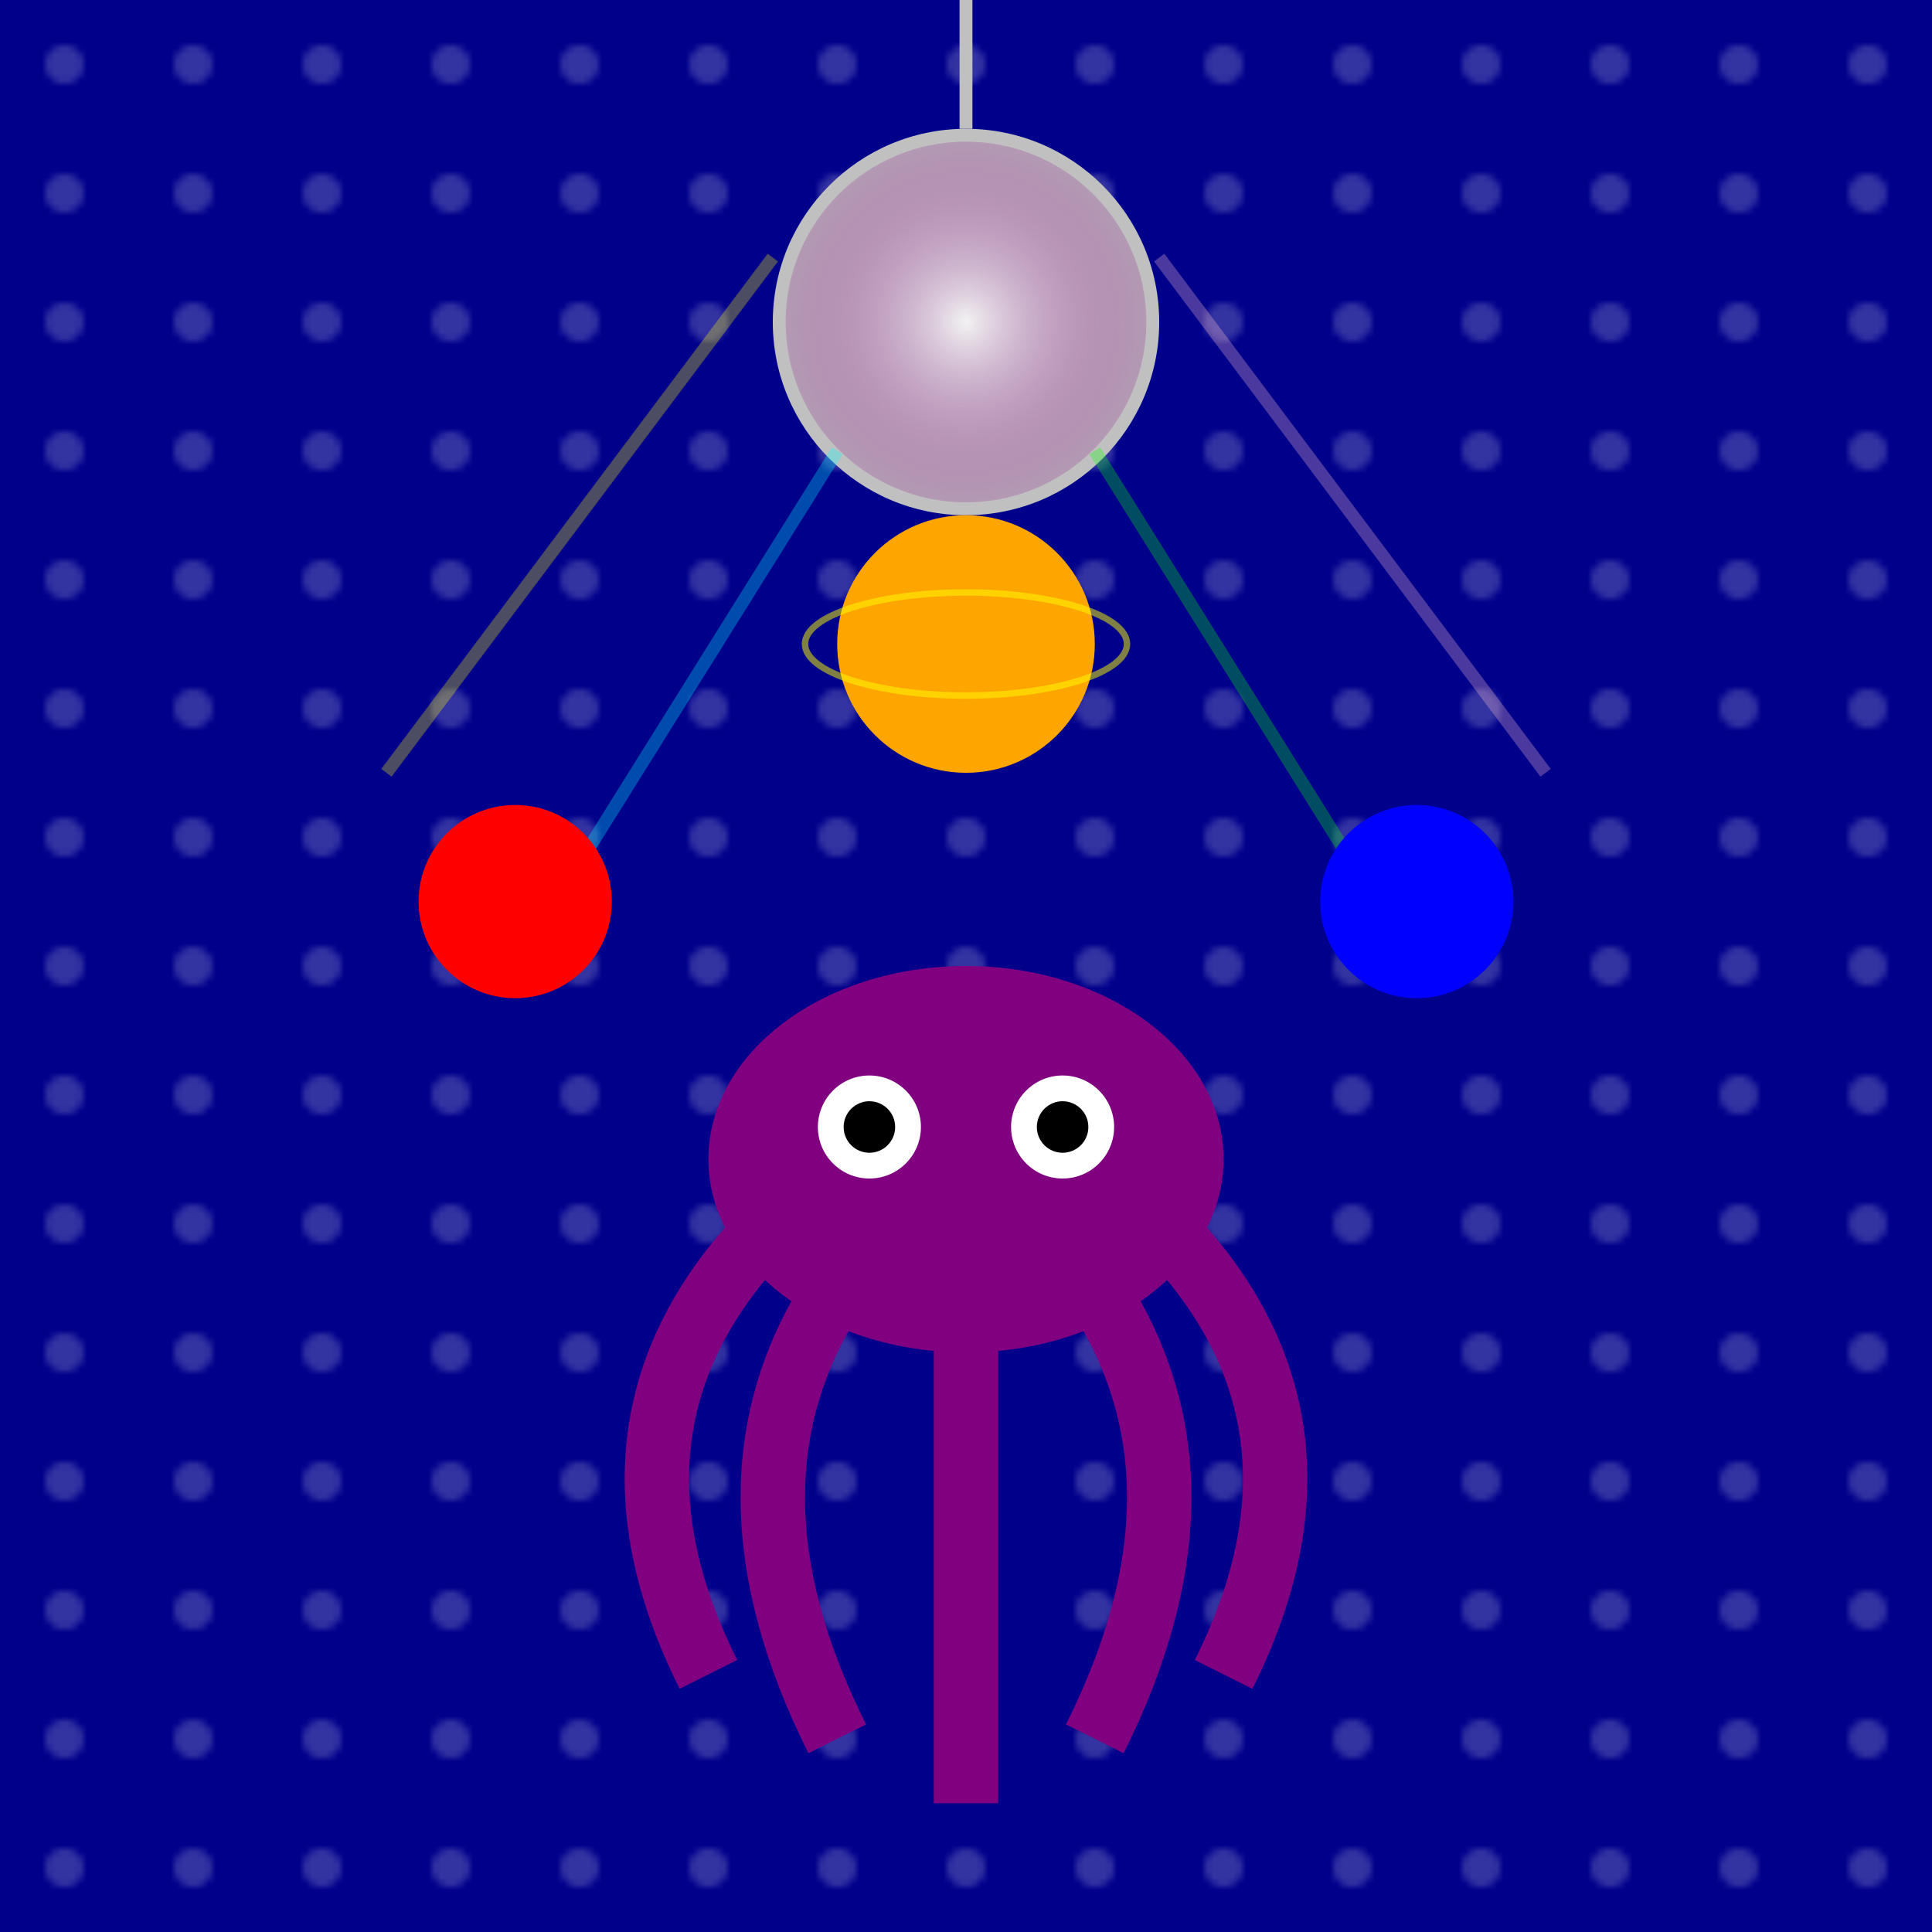 <svg viewBox="0 0 300 300" xmlns="http://www.w3.org/2000/svg">
  <defs>
    <radialGradient id="discoShine" cx="50%" cy="50%" r="50%">
      <stop offset="0%" stop-color="white" stop-opacity="0.8"/>
      <stop offset="100%" stop-color="purple" stop-opacity="0.2"/>
    </radialGradient>
    <pattern id="bubbles" x="0" y="0" width="20" height="20" patternUnits="userSpaceOnUse">
      <circle cx="10" cy="10" r="3" fill="rgba(255,255,255,0.2)"/>
    </pattern>
  </defs>
  
  <!-- Background -->
  <rect x="0" y="0" width="300" height="300" fill="darkblue"/>
  <rect x="0" y="0" width="300" height="300" fill="url(#bubbles)"/>
  
  <!-- Disco ball -->
  <circle cx="150" cy="50" r="30" fill="silver"/>
  <circle cx="150" cy="50" r="28" fill="url(#discoShine)"/>
  <path d="M150,20 L150,0" stroke="silver" stroke-width="2"/>
  
  <!-- Light beams -->
  <g opacity="0.3">
    <path d="M120,40 L60,120" stroke="yellow" stroke-width="2"/>
    <path d="M180,40 L240,120" stroke="pink" stroke-width="2"/>
    <path d="M130,70 L80,150" stroke="cyan" stroke-width="2"/>
    <path d="M170,70 L220,150" stroke="lime" stroke-width="2"/>
  </g>
  
  <!-- Octopus -->
  <g transform="translate(150,180)">
    <!-- Body -->
    <ellipse cx="0" cy="0" rx="40" ry="30" fill="purple"/>
    
    <!-- Tentacles -->
    <path d="M-30,10 Q-60,40 -40,80" stroke="purple" stroke-width="10" fill="none"/>
    <path d="M-20,20 Q-40,50 -20,90" stroke="purple" stroke-width="10" fill="none"/>
    <path d="M0,25 Q0,60 0,100" stroke="purple" stroke-width="10" fill="none"/>
    <path d="M20,20 Q40,50 20,90" stroke="purple" stroke-width="10" fill="none"/>
    <path d="M30,10 Q60,40 40,80" stroke="purple" stroke-width="10" fill="none"/>
    
    <!-- Eyes -->
    <circle cx="-15" cy="-5" r="8" fill="white"/>
    <circle cx="15" cy="-5" r="8" fill="white"/>
    <circle cx="-15" cy="-5" r="4" fill="black"/>
    <circle cx="15" cy="-5" r="4" fill="black"/>
  </g>
  
  <!-- Planets -->
  <circle cx="80" cy="140" r="15" fill="red">
    <animate attributeName="cy" values="140;120;140" dur="2s" repeatCount="indefinite"/>
  </circle>
  <circle cx="150" cy="100" r="20" fill="orange">
    <animate attributeName="cy" values="100;80;100" dur="2s" repeatCount="indefinite"/>
  </circle>
  <circle cx="220" cy="140" r="15" fill="blue">
    <animate attributeName="cy" values="140;120;140" dur="2s" repeatCount="indefinite"/>
  </circle>
  
  <!-- Planet rings -->
  <ellipse cx="150" cy="100" rx="25" ry="8" fill="none" stroke="yellow" opacity="0.5">
    <animate attributeName="cy" values="100;80;100" dur="2s" repeatCount="indefinite"/>
  </ellipse>
</svg>